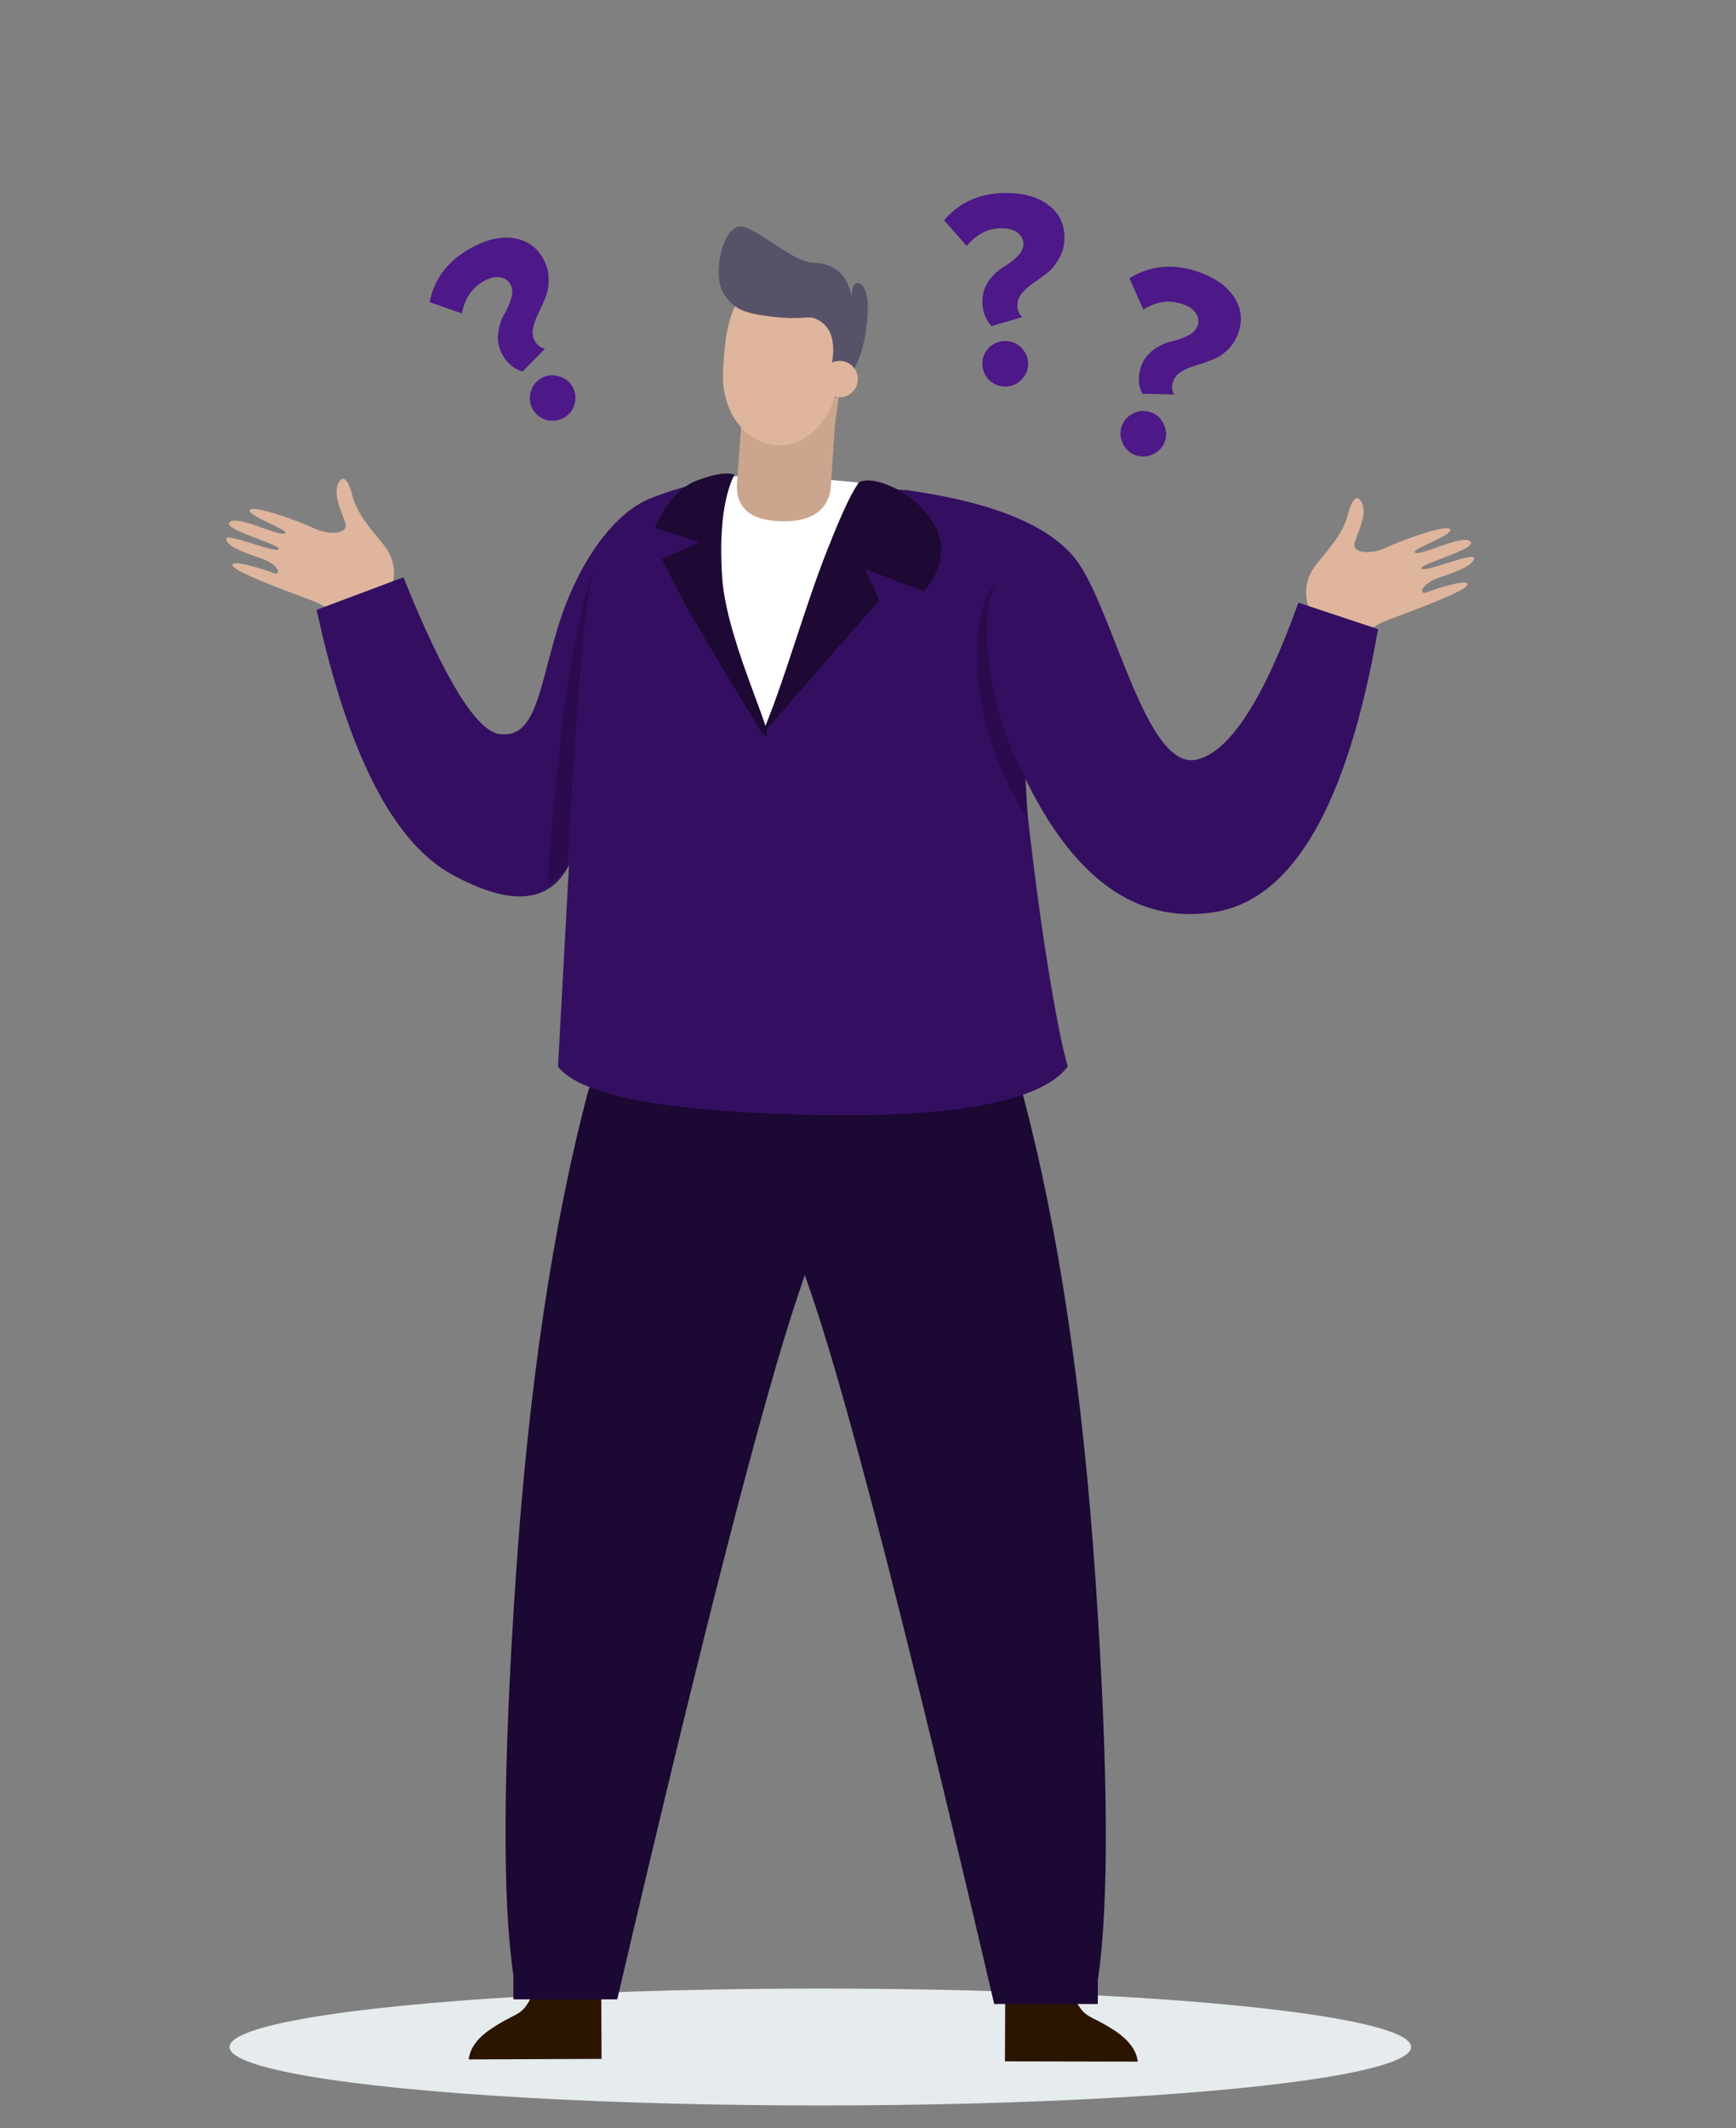 <svg version="1.2" xmlns="http://www.w3.org/2000/svg" viewBox="0 0 630 772" width="630" height="772">
	<rect x="0" y="0" width="630" height="772" fill="#808080" stroke="none"/>
	<title>AdobeStock_312934142-ai</title>
	<style>
		.s0 { fill: #e6ebed } 
		.s1 { fill: #2b1400 } 
		.s2 { fill: #1b0833 } 
		.s3 { fill: #dfb59d } 
		.s4 { fill: #340f61 } 
		.s5 { fill: #ffffff } 
		.s6 { fill: #1d0933 } 
		.s7 { fill: #cca58f } 
		.s8 { fill: #575268 } 
		.s9 { fill: #290b4e } 
		.s10 { fill: #4d1888 } 
	</style>
	<g id="Layer1">
		<g id="&lt;Group&gt;">
			<ellipse id="PATH64" class="s0" cx="297.7" cy="742.5" rx="214.4" ry="21.2"/>
			<path id="PATH65" class="s1" d="m218.3 746.8l-48.2 0.2q0.7-6.2 8.3-11.2c7.6-5.1 9.9-4.6 12.5-8.2q2.6-3.5 1.7-5.8h25.6l0.1 25z"/>
			<path id="PATH66" class="s1" d="m364.7 747.7l0.1-25h25.6q-0.9 2.3 1.7 5.8c2.7 3.6 4.9 3.1 12.5 8.1q7.6 5.1 8.3 11.2l-48.2-0.1z"/>
			<path id="PATH67" class="s2" d="m213.5 395.6l7-19.3 103.4 11.4q-14.9 24.6-34.1 81.5-19.3 57-65.8 256h-37.7v-8.8q-6.1-41.2 0.9-144.6 7-103.4 26.3-176.2z"/>
			<path id="PATH68" class="s2" d="m371.3 397.4q19.3 72.7 26.3 176.1 7 103.5 0.8 144.7v8.7h-37.6q-46.5-198.9-65.8-255.9-19.3-57-34.2-81.5l103.5-11.4 7 19.3z"/>
			<path id="PATH69" class="s3" d="m139.3 218c-5.2 6.4-12.1 11.4-15.6 7.2-2.1-2.4-4.7-4.8-8.6-6.6-2.6-1.2-29.1-10.4-30.6-13.3-1.4-2.9 11.5 1.3 14.6 2.5 3.1 1.3 2.7-3-5-5.5-7.6-2.5-11.9-4.6-12-6.9-0.1-2.3 18.5 5.6 19.1 3.8 0.6-1.8-20.6-7.1-17.9-9.8 2.8-2.7 17.4 5.1 20 4.1 2.6-1-13.8-6.4-12.7-8.5 1.2-2 17.9 4 23.3 6.6 5.3 2.6 12.8 2.3 11.4-2-1.5-4.4-4-9.3-2.9-13.2 1.1-3.9 3.6-4.3 5.5 3.4 1.9 7.7 8.9 14.4 12.3 19.1 3.3 4.8 4.4 12.4-0.9 19.1z"/>
			<path id="PATH70" class="s3" d="m477.6 225c-5.2-6.7-4.2-14.3-0.8-19.1 3.4-4.7 10.4-11.4 12.3-19.1 1.9-7.6 4.3-7.3 5.5-3.4 1.1 3.9-1.5 8.8-2.9 13.2-1.5 4.3 6 4.6 11.4 2 5.3-2.6 22-8.6 23.2-6.6 1.2 2.1-15.2 7.5-12.6 8.5 2.5 1 17.2-6.8 19.9-4.1 2.8 2.7-18.4 8.1-17.8 9.8 0.6 1.8 19.2-6.1 19.1-3.8-0.1 2.3-4.4 4.4-12 6.9-7.7 2.5-8.1 6.8-5 5.5 3.1-1.2 16-5.4 14.5-2.5-1.4 2.9-27.9 12.1-30.5 13.3-4 1.8-6.6 4.2-8.6 6.6-3.6 4.2-10.4-0.8-15.7-7.2z"/>
			<path id="PATH123" class="s4" d="m329.2 177.8q49.5 7 62.7 27.2c13.1 20.1 24.5 74.9 42.5 70.5q17.9-4.3 36.8-56.9l28.9 9.6q-16.6 95.5-59.1 102.6-42.6 7-69.7-50 4.3 40.3 8.7 67.9 4.4 27.6 7.5 38.2-14.9 19.2-93.8 17.5-78.9-1.8-91.2-17.5l4-73.2q-10.5 21-42.5 3.5-32-17.6-49.1-96l31.5-11.8q22.4 55.6 35.1 56.9c12.7 1.4 14-15.3 20.6-37.6 6.6-22.4 19.7-42.6 34.6-48.2q14.9-5.7 25-6.2l67.5 3.5z"/>
			<path id="PATH124" class="s5" d="m311.4 175l-7 22.2-26.3 66.9q-6.4-6.1-14.6-31.2-8.2-25.1 0.6-59.3 0.8-1.5 15.4-0.9 14.6 0.6 31.9 2.3z"/>
			<path id="PATH125" class="s6" d="m312.1 174.7q5.3-1.7 14.9 3.5c-0.4 0 26.3 14.5 8.3 36.4l-21.4-8.3 5.2 11.4-42.8 49.1c8.2-18.9 15.6-46.5 24-67.5q8.3-21.1 11.8-24.6z"/>
			<path id="PATH126" class="s6" d="m266.5 172.1q-6.1 12.7-4.4 37.7c1.8 25 23 64.9 14.2 55.8q-25.5-41.8-30.8-52.3-5.3-10.5-5.3-10.5l13.6-6.1-16.2-5.3q6.1-13.6 15.3-17.1 9.2-3.5 13.6-2.2z"/>
			<path id="PATH127" class="s7" d="m303 154.3l-1.6 23.7q-2.5 12.1-19.6 11-16-1.1-14.2-15.3l1.4-19.8 35.4-10-1.4 10.4z"/>
			<path id="PATH128" class="s3" d="m262.4 134.7c0.7-14.3 2.4-36.7 23.4-31.4 10.9 2.6 19 19.3 18.3 33.6-0.8 14.2-10.7 25.2-22.2 24.6-11.6-0.6-20.3-12.6-19.5-26.8z"/>
			<path id="PATH129" class="s8" d="m303.3 136.5l-2.2-1.1q4.2-16-5.4-19.9c-2.5-1-4.8 0.6-15.3-0.6-10.5-1.3-14.3-2.6-18.1-9-3.8-6.4 0.1-26.6 8.2-23.4 8 3.1 17.6 12.6 24.9 12.8 7.3 0.1 11.2 4.7 12.4 8q1.2 3.2 1.4 4.8-0.2-5.2 1.9-5.4c2-0.1 4.6 2.8 3.6 13.5q-1 10.7-4.5 17.2l-6.9 3.1z"/>
			<circle id="PATH130" class="s3" cx="304.7" cy="137.5" r="6.6"/>
			<path id="PATH131" class="s9" d="m372.1 281.7l0.9 15.5q-16.3-25.5-18.1-52-1.7-26.6 7-33.9-5.8 9.3-2.6 31.5 3.2 22.2 12.8 38.9z"/>
			<path id="PATH132" class="s9" d="m205.9 315l-7 6.1q0-12 4.7-54 4.6-42.1 12.8-62.8-2.9 6.4-5.2 32.4-2.4 26-5.3 78.3z"/>
			<g id="&lt;Group&gt;">
				<g id="MPATH133">
					<path id="&lt;Compound Path&gt;" class="s10" d="m359.8 118.3q-3.3-3.7-3.3-9 0-4.1 2.3-7.4 2.4-3.2 5.1-4.9 2.8-1.6 5.2-3.9 2.3-2.2 2.3-4.5 0-2.5-2-4.1-2-1.7-6-1.7-7.2 0-12.6 6.4l-8.2-9.3q8.5-9.9 22.4-9.9 9.8 0 15.5 4.4 5.8 4.4 5.8 11.7 0 4.1-1.8 7.3-1.7 3.3-4.2 5.4-2.5 2-5.1 3.7-2.6 1.8-4.3 3.8-1.7 2.1-1.7 4.4 0 2.7 1.8 4.3l-11.2 3.3zm10.8 19.5q-2.4 2.4-5.8 2.4-3.4 0-5.9-2.4-2.4-2.5-2.4-5.8 0-3.4 2.4-5.9 2.5-2.4 5.9-2.4 3.4 0 5.8 2.4 2.5 2.5 2.5 5.9 0 3.3-2.5 5.8z"/>
				</g>
			</g>
			<g id="&lt;Group&gt;">
				<g id="MPATH134">
					<path id="&lt;Compound Path&gt;" class="s10" d="m414.5 142.8q-2.1-4.5-0.5-9.6 1.3-3.9 4.6-6.3 3.2-2.3 6.3-3 3.2-0.7 6.1-2.1 2.9-1.5 3.6-3.6 0.8-2.4-0.6-4.6-1.4-2.2-5.2-3.4-6.9-2.3-13.9 2.1l-5-11.4q11.1-6.8 24.4-2.5 9.3 3.1 13.4 9.1 4.1 6 1.8 12.9-1.2 3.8-3.9 6.4-2.7 2.6-5.7 3.7-3 1.2-6 2.1-2.9 0.8-5.2 2.2-2.3 1.4-3 3.7-0.9 2.5 0.4 4.6l-11.6-0.3zm4.1 21.9q-3 1.5-6.3 0.5-3.2-1.1-4.7-4.1-1.6-3.1-0.6-6.3 1.1-3.3 4.2-4.8 3-1.6 6.3-0.5 3.2 1 4.7 4.1 1.6 3.1 0.6 6.3-1.1 3.2-4.2 4.8z"/>
				</g>
			</g>
			<g id="&lt;Group&gt;">
				<g id="MPATH135">
					<path id="&lt;Compound Path&gt;" class="s10" d="m189.6 134.8q-4.8-1.6-7.3-6.2-2-3.6-1.5-7.6 0.4-4 2.1-6.8 1.6-2.7 2.6-5.9 0.9-3.1-0.2-5-1.2-2.3-3.7-2.7-2.6-0.5-6.1 1.4-6.3 3.6-7.9 11.7l-11.7-4.1q2.6-12.8 14.8-19.5 8.5-4.8 15.7-3.7 7.2 1.1 10.7 7.4 2 3.6 2 7.3 0.1 3.7-1.1 6.7-1.2 3-2.6 5.8-1.4 2.7-1.9 5.4-0.6 2.6 0.6 4.7 1.3 2.3 3.7 2.8l-8.2 8.3zm18.9 11.8q-1 3.4-4 5-2.9 1.6-6.2 0.7-3.4-1-5-3.9-1.6-3-0.7-6.3 1-3.3 3.9-5 3-1.6 6.3-0.6 3.4 0.9 5 3.9 1.6 2.9 0.7 6.2z"/>
				</g>
			</g>
		</g>
	</g>
</svg>